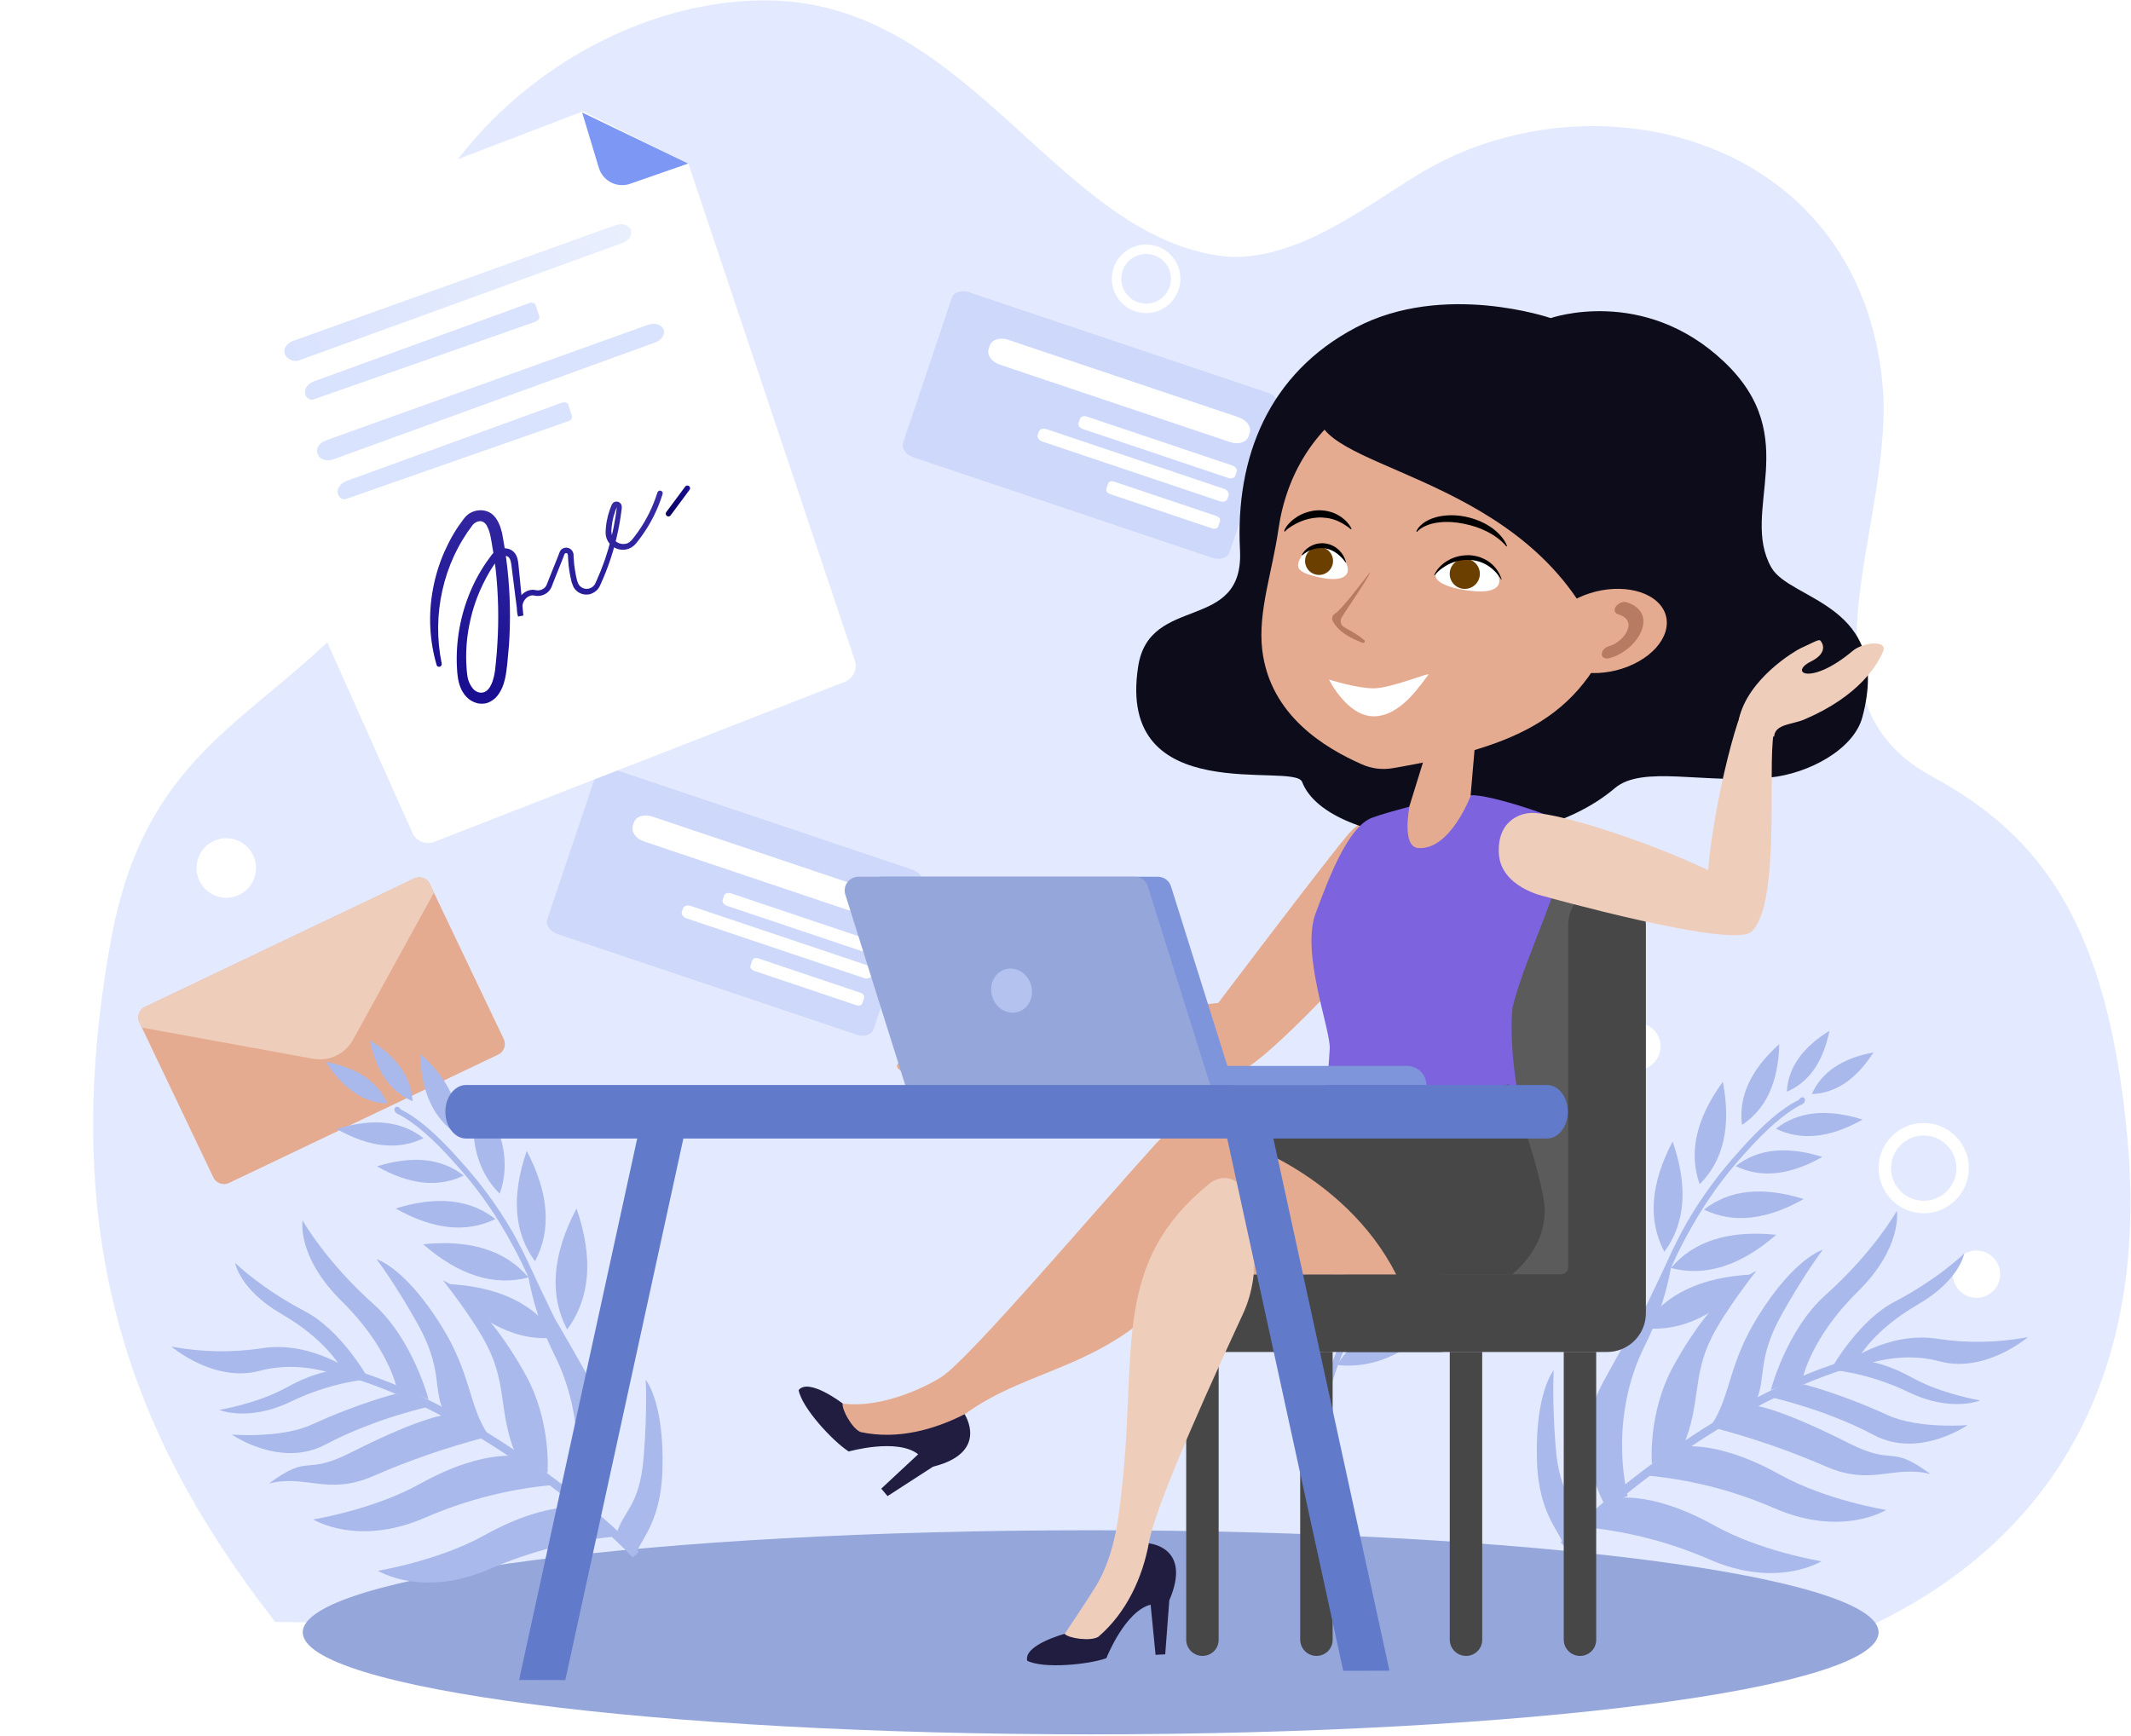 <?xml version="1.0" encoding="UTF-8"?> <svg xmlns="http://www.w3.org/2000/svg" width="2978" height="2426" viewBox="0 0 2978 2426" fill="none"> <g clip-path="url(#clip0_480_3282)"> <rect width="2977.98" height="2425" transform="translate(0 0.043)" fill="white"></rect> <path d="M384.619 2267.07C181.978 2007.25 79.782 1728.9 154.762 1315.44C204.275 1042.11 362.978 1009.42 508.674 845.092C580.484 764.02 535.343 645.887 534.031 528.654C530.971 228.56 815.368 -4.232 1076.92 0.658C1360.23 5.934 1482.86 341.288 1720.48 359.176C1813.82 360.849 1897.32 296.377 1979.85 245.16C2224.46 93.44 2612.58 190.211 2632.26 557.223C2637.28 755.398 2508.31 981.242 2700.24 1085.48C2853.26 1168.61 2945.18 1292.15 2972.83 1589.28C3008.9 1978.17 2818.17 2191.66 2569.52 2291.78L384.619 2267.07Z" fill="#E3EAFF"></path> <path d="M1853.53 1896.66C1821.11 1852.8 1816.66 1796.47 1840.43 1727.56C1874.38 1792.15 1878.83 1848.47 1853.53 1896.66Z" fill="#A9B9EB"></path> <path d="M1898.41 1801.3C1875.15 1757.31 1879.09 1705.94 1909.98 1647.07C1931.73 1710.01 1927.91 1761.38 1898.41 1801.3Z" fill="#A9B9EB"></path> <path d="M1947.75 1706.96C1932.11 1662.46 1942.92 1614.65 1980.17 1563.66C1991.99 1625.84 1981.19 1673.65 1947.75 1706.96Z" fill="#A9B9EB"></path> <path d="M2059 1511.03C2057.73 1564.43 2040.31 1602.06 2006.87 1623.93C2001.91 1584.14 2019.33 1546.5 2059 1511.03Z" fill="#A9B9EB"></path> <path d="M2129.19 1492.33C2120.16 1536.2 2100.32 1564.55 2069.55 1577.52C2071.33 1544.21 2091.17 1515.73 2129.19 1492.33Z" fill="#A9B9EB"></path> <path d="M2104.52 1580.83C2118 1550.19 2146.73 1530.86 2190.73 1522.6C2166.57 1560.23 2137.83 1579.69 2104.52 1580.83Z" fill="#A9B9EB"></path> <path d="M2022.26 1832.96C1974.45 1888.91 1923.08 1913.83 1868.41 1907.98C1897.4 1861.32 1948.64 1836.4 2022.26 1832.96Z" fill="#A9B9EB"></path> <path d="M1953.85 1742.31C1989.2 1714.46 2035.61 1709.63 2093.21 1727.56C2040.69 1757.18 1994.28 1762.01 1953.85 1742.31Z" fill="#A9B9EB"></path> <path d="M2119.27 1668.69C2073.62 1694.5 2033.32 1698.69 1998.1 1681.53C2028.87 1657.37 2069.3 1653.05 2119.27 1668.69Z" fill="#A9B9EB"></path> <path d="M2054.3 1629.27C2085.07 1605.12 2125.5 1600.79 2175.47 1616.43C2129.95 1642.24 2089.52 1646.44 2054.3 1629.27Z" fill="#A9B9EB"></path> <path d="M1832.29 2004.23C1865.99 1878.23 1869.04 1888.53 1901.97 1815.8C1910.87 1796.09 1920.15 1777.53 1930.07 1759.98C1950.8 1724.25 1975.34 1690.94 2003.18 1660.42C2035.22 1624.06 2062.69 1600.41 2085.7 1589.35L2087.99 1586.93C2088.37 1586.04 2089.26 1585.53 2090.28 1585.66C2091.17 1585.28 2092.19 1585.28 2093.08 1585.66C2093.84 1586.3 2094.47 1587.19 2094.73 1588.08C2095.11 1588.97 2095.11 1589.98 2094.73 1590.87L2093.84 1592.78C2093.2 1593.54 2092.31 1594.18 2091.42 1594.56V1595.07L2089.39 1595.83C2067.14 1607.15 2040.44 1630.29 2009.41 1665.38C1981.95 1695.64 1958.04 1728.83 1937.83 1764.43C1927.53 1782.23 1918.12 1800.41 1909.73 1819.1L1907.57 1823.94C1939.61 1786.17 1988.69 1770.79 2054.8 1777.53C2004.71 1821.01 1955.63 1836.52 1907.57 1823.94C1875.65 1895.65 1873.62 1883.06 1840.69 2006.01L1832.29 2004.23Z" fill="#A9B9EB"></path> <path d="M2213.74 1377.39C2179.03 1377.39 2150.67 1349.16 2150.67 1314.33C2150.67 1279.49 2178.9 1251.26 2213.74 1251.26C2248.58 1251.26 2276.8 1279.49 2276.8 1314.33C2276.8 1349.16 2248.58 1377.39 2213.74 1377.39ZM2213.74 1268.68C2188.56 1268.68 2168.09 1289.15 2168.09 1314.33C2168.09 1339.5 2188.56 1359.97 2213.74 1359.97C2238.91 1359.97 2259.39 1339.5 2259.39 1314.33C2259.39 1289.15 2238.91 1268.68 2213.74 1268.68Z" fill="white"></path> <path d="M1601.64 437.612C1575.19 437.612 1553.7 416.124 1553.7 389.677C1553.7 363.23 1575.19 341.742 1601.64 341.742C1628.08 341.742 1649.57 363.23 1649.57 389.677C1649.57 416.124 1628.08 437.612 1601.64 437.612ZM1601.64 354.966C1582.44 354.966 1566.93 370.605 1566.93 389.677C1566.93 408.876 1582.57 424.388 1601.64 424.388C1620.84 424.388 1636.35 408.749 1636.35 389.677C1636.48 370.605 1620.84 354.966 1601.64 354.966Z" fill="white"></path> <path d="M2320.54 1462.58C2320.54 1480.89 2305.79 1495.64 2287.48 1495.64C2269.17 1495.64 2254.43 1480.89 2254.43 1462.58C2254.43 1444.27 2269.17 1429.52 2287.48 1429.52C2305.79 1429.52 2320.54 1444.4 2320.54 1462.58Z" fill="white"></path> <path d="M357.762 1213.24C357.762 1236.26 339.071 1254.82 316.185 1254.82C293.171 1254.82 274.607 1236.13 274.607 1213.24C274.607 1190.23 293.298 1171.66 316.185 1171.66C339.199 1171.54 357.762 1190.23 357.762 1213.24Z" fill="white"></path> <path d="M600.698 1235.77L703.883 1452.13C707.862 1460.32 704.329 1470.26 696.099 1474.09L320.073 1653.45C311.89 1657.43 301.942 1653.9 298.117 1645.67L194.932 1429.31C190.953 1421.12 194.486 1411.18 202.716 1407.35L578.742 1227.98C586.925 1224.01 596.873 1227.54 600.698 1235.77Z" fill="#E5AB91"></path> <path d="M600.699 1235.77L606.344 1247.81L493.707 1452.57C482.924 1472.92 460.277 1483.94 437.605 1479.89L198.033 1436.25L194.78 1429.35C190.801 1421.17 194.334 1411.22 202.563 1407.4L578.59 1228.03C586.927 1224.01 596.875 1227.54 600.699 1235.77Z" fill="#EFCDBB"></path> <path d="M1276.46 639.209L1694.25 779.729C1704.76 783.261 1715.46 779.968 1718.07 772.203L1786.29 569.35C1788.87 561.685 1782.51 552.542 1771.87 548.964L1354.08 408.445C1343.58 404.912 1332.88 408.206 1330.27 415.97L1262.04 618.823C1259.43 626.587 1265.96 635.677 1276.46 639.209Z" fill="#CDD8FA"></path> <path d="M1397.07 509.658L1719.27 618.025C1730.58 621.829 1741.98 618.226 1744.76 609.97L1746.41 605.056C1749.19 596.8 1742.28 587.038 1730.97 583.234L1408.77 474.867C1397.46 471.063 1386.06 474.667 1383.28 482.922L1381.63 487.836C1378.85 496.092 1385.76 505.854 1397.07 509.658Z" fill="white"></path> <path d="M1513.21 599.701L1716.38 668.036C1720.83 669.531 1725.22 668.055 1726.28 664.91L1728.23 659.111C1729.32 655.868 1726.54 652.09 1722.23 650.641L1519.06 582.306C1514.62 580.811 1510.26 582.189 1509.17 585.432L1507.22 591.231C1506.13 594.474 1508.77 598.207 1513.21 599.701Z" fill="white"></path> <path d="M1551.14 690.568L1693.99 738.616C1697.76 739.884 1701.45 738.718 1702.38 735.966L1704.92 728.398C1705.85 725.647 1703.61 722.488 1699.84 721.22L1556.99 673.173C1553.22 671.905 1549.53 673.071 1548.61 675.823L1546.06 683.39C1545.17 686.044 1547.37 689.301 1551.14 690.568Z" fill="white"></path> <path d="M1456.8 617.265L1704.53 700.589C1709.38 702.219 1714.24 700.682 1715.43 697.144L1716.99 692.525C1718.18 688.987 1715.23 684.823 1710.39 683.193L1462.65 599.869C1457.8 598.238 1452.94 599.775 1451.75 603.313L1450.19 607.933C1449 611.471 1451.95 615.634 1456.8 617.265Z" fill="white"></path> <path d="M779.181 1305.62L1196.97 1446.14C1207.47 1449.67 1218.17 1446.38 1220.78 1438.62L1289.01 1235.76C1291.59 1228.1 1285.22 1218.95 1274.59 1215.38L856.796 1074.86C846.294 1071.32 835.594 1074.62 832.983 1082.38L764.755 1285.24C762.144 1293 768.679 1302.09 779.181 1305.62Z" fill="#CDD8FA"></path> <path d="M899.788 1176.07L1221.98 1284.44C1233.29 1288.24 1244.7 1284.64 1247.47 1276.38L1249.13 1271.47C1251.9 1263.21 1244.99 1253.45 1233.68 1249.65L911.49 1141.28C900.18 1137.47 888.777 1141.08 886 1149.33L884.347 1154.25C881.57 1162.5 888.478 1172.27 899.788 1176.07Z" fill="white"></path> <path d="M1015.93 1266.11L1219.1 1334.45C1223.54 1335.94 1227.94 1334.47 1228.99 1331.32L1230.94 1325.52C1232.04 1322.28 1229.26 1318.5 1224.95 1317.05L1021.78 1248.72C1017.33 1247.22 1012.97 1248.6 1011.88 1251.84L1009.93 1257.64C1008.84 1260.89 1011.48 1264.62 1015.93 1266.11Z" fill="white"></path> <path d="M1053.86 1356.98L1196.71 1405.03C1200.48 1406.3 1204.17 1405.13 1205.09 1402.38L1207.64 1394.81C1208.57 1392.06 1206.33 1388.9 1202.56 1387.63L1059.71 1339.58C1055.94 1338.32 1052.25 1339.48 1051.32 1342.23L1048.78 1349.8C1047.88 1352.46 1050.09 1355.71 1053.86 1356.98Z" fill="white"></path> <path d="M959.512 1283.68L1207.25 1367C1212.1 1368.63 1216.96 1367.09 1218.15 1363.56L1219.7 1358.94C1220.89 1355.4 1217.95 1351.24 1213.1 1349.61L965.363 1266.28C960.516 1264.65 955.653 1266.19 954.463 1269.73L952.909 1274.34C951.719 1277.88 954.665 1282.05 959.512 1283.68Z" fill="white"></path> <path d="M1524.17 2424.15C2132.29 2424.15 2625.27 2360.3 2625.27 2281.53C2625.27 2202.76 2132.29 2138.9 1524.17 2138.9C916.046 2138.9 423.066 2202.76 423.066 2281.53C423.066 2360.3 916.046 2424.15 1524.17 2424.15Z" fill="#95A6DB"></path> <g filter="url(#filter0_d_480_3282)"> <path d="M757.61 128.606L202.858 341.055C198.548 342.713 194.62 345.231 191.314 348.456C188.008 351.68 185.392 355.543 183.627 359.811C181.861 364.078 180.982 368.66 181.044 373.278C181.106 377.896 182.106 382.453 183.985 386.671L519.487 1137.45C522.005 1142.98 526.55 1147.34 532.186 1149.63C537.822 1151.91 544.12 1151.95 549.783 1149.73L1123.64 925.944C1129.32 923.738 1133.93 919.436 1136.53 913.926C1139.13 908.416 1139.51 902.119 1137.6 896.336L905.058 201.941L757.61 128.606Z" fill="white"></path> <path d="M823.621 229.864C819.29 231.379 814.698 232.001 810.12 231.693C805.542 231.385 801.074 230.153 796.985 228.071C792.896 225.99 789.271 223.101 786.329 219.581C783.387 216.06 781.188 211.98 779.866 207.587L756.521 130.232L904.736 201.61L823.621 229.864Z" fill="#7D97F4"></path> <path d="M352.973 449.372C430.521 421.617 727.724 314.897 803.105 287.796C812.458 284.148 822.146 287.575 824.887 294.604C827.09 301.396 821.792 309.391 812.795 312.645L363.477 475.817C359.887 477.543 355.807 477.963 351.941 477.003C348.074 476.043 344.665 473.764 342.299 470.558L341.673 468.953C337.828 462.036 343.069 452.915 352.973 449.372Z" fill="url(#paint0_linear_480_3282)"></path> <path d="M374.494 530.56C375.578 531.16 376.778 531.518 378.013 531.609C379.249 531.7 380.489 531.521 381.649 531.085L691.387 422.665C695.206 421.176 697.596 417.821 696.606 414.955L691.489 399.544C690.323 396.555 686.287 395.197 682.302 396.751L382.409 505.731C369.009 510.446 364.677 524.187 374.494 530.56Z" fill="url(#paint1_linear_480_3282)"></path> <path d="M398.562 588.502C476.11 560.747 773.313 454.027 848.693 426.926C858.21 423.534 867.735 426.705 870.476 433.734C872.756 440.56 867.381 448.522 858.384 451.775L409.066 614.947C400.487 618.292 391.19 615.542 387.909 609.744L387.283 608.139C383.361 601.189 388.548 592.089 398.562 588.502Z" fill="url(#paint2_linear_480_3282)"></path> <path d="M420.087 669.689C421.172 670.314 422.385 670.684 423.634 670.771C424.883 670.859 426.136 670.661 427.298 670.192L736.981 561.794C738.679 561.418 740.169 560.41 741.149 558.973C742.129 557.537 742.525 555.78 742.255 554.062L737.159 538.707C735.993 535.718 731.957 534.359 727.917 535.935L428.267 644.884C414.68 649.609 410.269 663.316 420.087 669.689Z" fill="url(#paint3_linear_480_3282)"></path> <path d="M553.349 903.179C543.131 868.467 541.321 831.823 548.066 796.273C551.345 778.411 556.682 760.989 563.971 744.355C565.892 740.29 567.771 736.114 569.825 732.061C571.879 728.009 574.031 724.045 576.316 720.093C578.6 716.142 581.06 712.313 583.597 708.519L587.751 702.819L589.738 700.067L590.721 698.663L592.048 696.998C595.909 692.164 601.228 688.707 607.213 687.143C613.198 685.578 619.529 685.99 625.261 688.318C628.173 689.636 630.816 691.48 633.058 693.758C634.068 694.846 635.023 695.985 635.918 697.169C636.769 698.276 637.527 699.452 638.182 700.686C640.692 705.164 642.566 709.969 643.75 714.964C644.614 717.178 644.868 719.629 645.344 721.994L646.5 728.556C647.323 732.954 648.013 737.339 648.703 741.725C650.049 750.572 651.186 759.374 652.157 768.241C656.011 803.691 656.712 839.413 654.254 874.986L653.036 888.213C652.601 892.655 652.22 897.075 651.818 901.44L650.988 908.14L650.607 911.414L650.069 914.939C649.35 919.704 648.24 924.403 646.748 928.986C645.186 933.851 642.955 938.476 640.12 942.728C636.986 947.647 632.539 951.59 627.281 954.111C625.917 954.801 624.49 955.358 623.019 955.773C621.567 956.159 620.079 956.398 618.578 956.485C615.586 956.769 612.567 956.545 609.649 955.823C604.038 954.339 598.942 951.341 594.92 947.157C591.277 943.263 588.401 938.717 586.443 933.758C584.642 929.131 583.402 924.306 582.75 919.385C582.099 914.804 581.705 910.189 581.569 905.564L581.285 898.788L581.245 891.981C581.581 855.718 590.021 819.99 605.947 787.409L607.429 784.345L609.011 781.369L612.25 775.451L615.72 769.635C616.884 767.714 618.027 765.738 619.289 763.907C621.848 760.168 624.252 756.361 627.007 752.8L629.017 750.103L630 748.7L630.568 748.032L631.259 747.189C633.123 744.98 635.402 743.159 637.968 741.831C640.568 740.434 643.436 739.606 646.38 739.404C649.324 739.201 652.277 739.628 655.044 740.655C657.988 741.768 660.565 743.677 662.487 746.169C664.185 748.476 665.421 751.09 666.126 753.867C666.731 756.237 667.16 758.648 667.41 761.081L668.08 767.706L669.378 780.845C671.157 798.322 672.693 815.831 674.361 833.352L666.947 834.778C665.252 829.16 664.859 823.23 665.795 817.438C666.324 814.43 667.348 811.531 668.826 808.859C670.382 806.11 672.483 803.707 674.999 801.798C677.554 799.852 680.502 798.484 683.638 797.791C685.24 797.422 686.889 797.295 688.528 797.414C689.362 797.451 690.191 797.554 691.007 797.722L692.792 798.047C694.833 798.351 696.916 798.185 698.883 797.562C700.85 796.939 702.648 795.874 704.141 794.45C704.873 793.759 705.511 792.974 706.037 792.116L706.777 790.744L707.08 790.052L707.486 789.129L710.364 781.63L716.249 766.966L722.135 752.301L725.013 744.802C725.764 742.832 727.113 741.147 728.871 739.982C730.613 738.924 732.628 738.404 734.664 738.488C736.757 738.59 738.771 739.314 740.449 740.568C742.093 741.846 743.293 743.608 743.88 745.606C744.091 746.054 744.271 746.517 744.42 746.99C744.485 747.443 744.515 747.9 744.507 748.358L744.568 750.311L744.777 754.119C745.063 759.283 745.623 764.428 746.453 769.533C747.214 774.592 748.24 779.675 749.487 784.672C749.724 785.281 749.962 785.89 750.178 786.443L750.739 787.882C751.07 788.851 751.554 789.759 752.172 790.575C753.33 792.257 754.892 793.621 756.715 794.542C758.542 795.526 760.584 796.044 762.659 796.049C763.675 796.039 764.688 795.963 765.694 795.822C766.684 795.531 767.647 795.155 768.572 794.7C770.497 793.842 772.171 792.509 773.438 790.826L773.917 790.256L774.277 789.542L775.016 788.17L776.68 784.588C780.954 775.057 784.807 765.372 788.239 755.533C795.021 735.792 800.034 715.488 803.216 694.858L804.332 687.091L804.795 683.212L805 681.283L804.827 680.84L804.956 681.172L805.344 681.021L805.141 681.483L804.77 682.329L804.049 684.077L802.705 687.661C800.996 692.431 799.688 697.334 798.794 702.321C798.375 704.844 798.011 707.345 797.725 709.879C797.637 711.125 797.493 712.393 797.46 713.617L797.334 715.579L797.304 716.483L797.606 717.258C797.598 719.393 798.024 721.507 798.856 723.473C799.689 725.438 800.911 727.215 802.449 728.696C805.572 731.721 809.753 733.407 814.101 733.397C816.134 733.401 818.15 733.026 820.045 732.29C821.898 731.388 823.581 730.17 825.018 728.693L826.143 727.489L827.347 725.999L829.734 722.964L834.367 716.694C846.334 699.817 855.561 681.156 861.707 661.4C861.856 660.923 862.098 660.481 862.418 660.097C862.738 659.713 863.13 659.397 863.573 659.165C864.015 658.933 864.499 658.791 864.997 658.746C865.494 658.701 865.996 658.755 866.473 658.904C866.946 659.049 867.385 659.286 867.766 659.602C868.147 659.917 868.462 660.305 868.693 660.743C868.923 661.181 869.063 661.66 869.107 662.153C869.151 662.646 869.096 663.143 868.947 663.614C862.566 684.231 852.939 703.697 840.427 721.281L835.638 727.803L833.162 730.937L831.868 732.525L830.298 734.221C828.118 736.459 825.535 738.267 822.685 739.549C819.768 740.781 816.635 741.418 813.469 741.422C807.161 741.431 801.094 738.999 796.539 734.634C794.286 732.444 792.489 729.829 791.253 726.941C790.017 724.052 789.367 720.946 789.339 717.804L789.337 716.657L789.38 715.62L789.463 713.547C789.508 712.191 789.686 710.847 789.786 709.469C790.063 706.746 790.418 704.058 790.938 701.304C791.902 695.911 793.309 690.606 795.146 685.445L796.591 681.629L797.38 679.728L797.785 678.805L797.965 678.288L798.469 677.454C799.17 676.226 800.24 675.251 801.527 674.668C802.8 674.108 804.204 673.913 805.581 674.107C806.949 674.286 808.237 674.853 809.295 675.739C810.352 676.626 811.134 677.796 811.549 679.112C811.762 679.769 811.878 680.454 811.895 681.145L811.832 682.126L811.983 682.513L811.745 684.519L811.247 688.475L810.12 696.374C806.898 717.461 801.782 738.213 794.833 758.381C791.341 768.499 787.405 778.408 783.026 788.107L781.384 791.744L780.229 793.852L779.603 794.862L778.899 795.837C776.917 798.433 774.337 800.511 771.378 801.894C769.953 802.641 768.45 803.227 766.896 803.642C765.33 803.959 763.733 804.089 762.138 804.032C758.907 804.038 755.726 803.241 752.88 801.712C749.981 800.216 747.489 798.036 745.622 795.361C745.126 794.724 744.707 794.032 744.371 793.298C744.002 792.595 743.713 791.852 743.508 791.085L742.623 788.816L741.889 786.934C740.556 781.716 739.52 776.445 738.651 771.109C737.781 765.774 737.288 760.419 736.96 755L736.74 751.005L736.714 748.975L736.476 748.366C736.476 748.366 736.369 748.089 736.325 747.978C736.293 747.493 736.112 747.029 735.807 746.65C735.357 746.318 734.817 746.129 734.257 746.107C733.718 746.071 733.182 746.216 732.734 746.517C732.286 746.819 731.952 747.261 731.783 747.773L728.904 755.272L723.018 769.937L717.155 784.657L714.221 792.177L713.872 793.078L713.399 794.155C713.054 794.879 712.669 795.583 712.245 796.263C711.408 797.663 710.384 798.943 709.2 800.065C706.87 802.299 704.063 803.973 700.991 804.961C697.919 805.95 694.662 806.226 691.467 805.768L689.32 805.33L687.865 805.196C686.891 805.109 685.908 805.19 684.961 805.436C683.003 805.882 681.166 806.751 679.578 807.982C676.093 810.673 673.789 814.612 673.151 818.968C672.449 823.615 672.796 828.36 674.167 832.855L666.774 834.335C664.564 816.897 662.168 799.469 660.09 782.044L658.417 768.924L657.624 762.475C657.349 760.483 656.942 758.511 656.406 756.573C655.983 755.067 655.281 753.654 654.336 752.408C653.527 751.459 652.478 750.745 651.298 750.341C649.908 749.878 648.434 749.722 646.978 749.883C645.522 750.044 644.118 750.517 642.862 751.271C641.533 752.002 640.356 752.98 639.395 754.153L638.952 754.326L638.495 754.951L637.601 756.256L635.779 758.943C633.245 762.418 630.964 766.049 628.682 769.681C627.53 771.469 626.498 773.402 625.423 775.224C624.348 777.045 623.295 778.923 622.319 780.834L619.39 786.566L617.898 789.444L616.594 792.312C609.245 807.801 603.7 824.083 600.067 840.838C596.273 857.561 594.385 874.661 594.44 891.809L594.551 898.142L594.883 904.389C595.038 908.507 595.425 912.613 596.044 916.688C596.825 923.991 599.844 930.876 604.687 936.398C606.814 938.598 609.52 940.151 612.492 940.878C613.834 941.224 615.231 941.307 616.605 941.123C617.962 940.99 619.286 940.625 620.519 940.043C623.221 938.679 625.497 936.6 627.102 934.033C629.118 930.929 630.678 927.55 631.733 924.002C632.962 920.201 633.874 916.305 634.46 912.354L634.872 909.324L635.22 906.128L635.94 899.472L637.157 886.245L638.043 873.147C640.243 838.463 639.467 803.654 635.724 769.102C634.729 760.5 633.623 751.941 632.086 743.423C631.439 739.148 630.716 734.84 629.937 730.553L628.789 724.178C628.387 722.167 627.945 720.214 627.461 718.32C626.553 714.757 625.212 711.318 623.468 708.081C622.234 705.62 620.266 703.603 617.837 702.307C616.81 701.837 615.707 701.554 614.579 701.474C613.267 701.452 611.957 701.619 610.692 701.969C607.953 702.832 605.512 704.447 603.647 706.63L602.922 707.55L602.028 708.855L600.164 711.431L596.434 716.584C594.032 720.071 591.904 723.77 589.579 727.29C587.254 730.811 585.378 734.667 583.25 738.366C581.122 742.065 579.542 746.188 577.559 749.767C570.41 765.252 564.93 781.453 561.21 798.097C553.645 831.772 553.323 866.672 560.267 900.481C560.465 901.469 560.264 902.495 559.707 903.334C559.149 904.173 558.281 904.756 557.294 904.956C556.533 905.105 555.745 905.014 555.039 904.695C554.332 904.377 553.742 903.847 553.349 903.179Z" fill="url(#paint4_linear_480_3282)"></path> <path d="M878.497 694.611C877.897 694.837 877.251 694.91 876.617 694.824C875.982 694.737 875.379 694.494 874.861 694.116C874.068 693.507 873.543 692.614 873.395 691.626C873.247 690.637 873.488 689.629 874.069 688.815L900.689 652.929C901.316 652.205 902.194 651.744 903.146 651.639C904.098 651.534 905.054 651.792 905.825 652.362C906.595 652.932 907.121 653.771 907.299 654.712C907.477 655.654 907.293 656.627 906.784 657.439L880.162 693.324C879.752 693.914 879.171 694.363 878.497 694.611Z" fill="url(#paint5_linear_480_3282)"></path> </g> <path d="M2688.33 1695.8C2653.62 1695.8 2625.27 1667.57 2625.27 1632.73C2625.27 1597.89 2653.49 1569.67 2688.33 1569.67C2723.17 1569.67 2751.4 1597.89 2751.4 1632.73C2751.4 1667.57 2723.17 1695.8 2688.33 1695.8ZM2688.33 1587.09C2663.16 1587.09 2642.68 1607.56 2642.68 1632.73C2642.68 1657.91 2663.16 1678.38 2688.33 1678.38C2713.51 1678.38 2733.98 1657.91 2733.98 1632.73C2733.98 1607.56 2713.51 1587.09 2688.33 1587.09Z" fill="white"></path> <path d="M2795.13 1780.99C2795.13 1799.3 2780.39 1814.05 2762.08 1814.05C2743.77 1814.05 2729.02 1799.3 2729.02 1780.99C2729.02 1762.68 2743.77 1747.93 2762.08 1747.93C2780.39 1747.93 2795.13 1762.81 2795.13 1780.99Z" fill="white"></path> <path d="M422.826 1705.7C422.826 1705.7 414.18 1756.3 477.627 1818.86C542.345 1882.56 554.043 1938.63 554.043 1938.63L598.926 1956.05C598.926 1956.05 577.056 1872.14 522.637 1823.44C454.486 1762.53 422.826 1705.7 422.826 1705.7Z" fill="#A9B9EB"></path> <path d="M328.609 1765.21C328.609 1765.21 334.585 1802.59 393.709 1836.79C454.104 1871.63 475.338 1909.77 475.338 1909.77L512.211 1922.74C512.211 1922.74 475.719 1858.66 426.132 1832.85C364.211 1800.43 328.609 1765.21 328.609 1765.21Z" fill="#A9B9EB"></path> <path d="M526.199 1759.99C526.199 1759.99 565.361 1770.8 616.347 1852.43C657.924 1918.8 654.746 1962.41 680.557 2002.97L619.144 1970.55C605.412 1940.16 618.381 1912.44 583.543 1850.27C550.993 1792.16 526.199 1759.99 526.199 1759.99Z" fill="#A9B9EB"></path> <path d="M902.301 1928.46C902.301 1928.46 928.748 1959.36 925.696 2055.48C923.153 2133.81 890.476 2155.68 889.078 2173.99L861.359 2144.61C871.023 2110.79 893.909 2106.47 899.631 2035.52C904.844 1968.9 902.301 1928.46 902.301 1928.46Z" fill="#A9B9EB"></path> <path d="M619.014 1789.49C619.014 1789.49 662.626 1844.42 681.571 1882.56C708.653 1936.73 696.828 1974.87 720.478 2032.22L765.107 2059.17C765.107 2059.17 771.083 1988.22 735.1 1922.74C674.705 1812.89 619.014 1789.49 619.014 1789.49Z" fill="#A9B9EB"></path> <path d="M737.645 1780.72C744.256 1819.5 756.59 1857.13 774.136 1892.35C828.047 1998.65 798.93 2103.93 798.93 2103.93L830.081 2118.04C830.081 2118.04 881.449 2033.87 833.641 1945.75C782.909 1852.68 737.645 1780.72 737.645 1780.72Z" fill="#A9B9EB"></path> <path d="M624.355 1977.54C624.355 1977.54 594.729 1977.54 490.468 2030.18C423.588 2064 434.65 2030.18 375.653 2073.66C427.53 2060.31 457.664 2090.96 521.619 2063.11C572.733 2040.86 625.626 2022.68 679.664 2008.57L624.355 1977.54Z" fill="#A9B9EB"></path> <path d="M437.702 2123.76C437.702 2123.76 499.75 2162.54 594.221 2121.22C652.455 2095.92 714.376 2080.4 777.695 2075.19L731.159 2036.66C731.159 2036.66 680.682 2021.79 586.592 2074.17C521.747 2110.28 437.702 2123.76 437.702 2123.76Z" fill="#A9B9EB"></path> <path d="M528.106 2195.47C528.106 2195.47 590.154 2234.25 684.625 2192.93C742.859 2167.63 804.78 2152.12 868.1 2146.9L821.563 2108.38C821.563 2108.38 771.086 2093.5 676.996 2145.89C612.278 2181.87 528.106 2195.47 528.106 2195.47Z" fill="#A9B9EB"></path> <path d="M306.232 1970.68C306.232 1970.68 347.046 1987.71 405.789 1959.36C465.294 1930.62 515.645 1927.83 515.645 1927.83L491.741 1915.75C491.741 1915.75 459.827 1906.34 400.321 1939.4C359.38 1962.03 306.232 1970.68 306.232 1970.68Z" fill="#A9B9EB"></path> <path d="M552.517 1948.3C552.517 1948.3 503.057 1960.38 435.16 1991.4C392.184 2010.85 323.905 2005.13 323.905 2005.13C323.905 2005.13 391.802 2052.43 454.486 2019.25C526.325 1981.1 605.029 1964.83 605.029 1964.83L552.517 1948.3Z" fill="#A9B9EB"></path> <path d="M498.988 1921.34C498.988 1921.34 437.322 1873.28 366.373 1884.47C324.287 1890.83 281.438 1890.06 239.607 1882.18C239.607 1882.18 299.112 1933.29 363.194 1916C422.318 1900.11 475.72 1923.88 475.72 1923.88L498.988 1921.34Z" fill="#A9B9EB"></path> <path d="M884.118 2177.04L892.637 2169.28C845.083 2116.77 658.049 1957.71 476.736 1909.64L473.811 1920.71C652.581 1968.26 837.073 2125.29 884.118 2177.04Z" fill="#A9B9EB"></path> <path d="M2650.74 1692.47C2650.74 1692.47 2659.39 1743.08 2595.94 1805.63C2531.22 1869.34 2519.52 1925.41 2519.52 1925.41L2474.64 1942.83C2474.64 1942.83 2496.51 1858.91 2550.93 1810.21C2619.08 1749.31 2650.74 1692.47 2650.74 1692.47Z" fill="#A9B9EB"></path> <path d="M2744.96 1751.98C2744.96 1751.98 2738.98 1789.36 2679.86 1823.56C2619.46 1858.4 2598.23 1896.55 2598.23 1896.55L2561.36 1909.51C2561.36 1909.51 2597.85 1845.43 2647.43 1819.62C2709.36 1787.2 2744.96 1751.98 2744.96 1751.98Z" fill="#A9B9EB"></path> <path d="M2547.37 1746.77C2547.37 1746.77 2508.21 1757.57 2457.22 1839.2C2415.64 1905.57 2418.82 1949.18 2393.01 1989.75L2454.42 1957.32C2468.15 1926.93 2455.19 1899.22 2490.02 1837.04C2522.57 1778.93 2547.37 1746.77 2547.37 1746.77Z" fill="#A9B9EB"></path> <path d="M2171.27 1915.24C2171.27 1915.24 2144.82 1946.13 2147.87 2042.26C2150.41 2120.58 2183.09 2142.45 2184.49 2160.76L2212.21 2131.39C2202.54 2097.57 2179.66 2093.24 2173.94 2022.29C2168.72 1955.67 2171.27 1915.24 2171.27 1915.24Z" fill="#A9B9EB"></path> <path d="M2454.55 1776.26C2454.55 1776.26 2410.94 1831.19 2392 1869.34C2364.91 1923.5 2376.74 1961.65 2353.09 2018.99L2308.46 2045.94C2308.46 2045.94 2302.48 1975 2338.47 1909.51C2398.86 1799.66 2454.55 1776.26 2454.55 1776.26Z" fill="#A9B9EB"></path> <path d="M2335.92 1767.49C2329.31 1806.27 2316.98 1843.91 2299.43 1879.13C2245.52 1985.42 2274.64 2090.7 2274.64 2090.7L2243.48 2104.81C2243.48 2104.81 2192.12 2020.64 2239.93 1932.53C2290.66 1839.46 2335.92 1767.49 2335.92 1767.49Z" fill="#A9B9EB"></path> <path d="M2449.21 1964.31C2449.21 1964.31 2478.84 1964.31 2583.1 2016.95C2649.98 2050.78 2638.92 2016.95 2697.91 2060.44C2646.04 2047.09 2615.9 2077.73 2551.95 2049.89C2500.83 2027.63 2447.94 2009.45 2393.9 1995.34L2449.21 1964.31Z" fill="#A9B9EB"></path> <path d="M2635.86 2110.53C2635.86 2110.53 2573.82 2149.31 2479.35 2107.99C2421.11 2082.69 2359.19 2067.18 2295.87 2061.96L2342.41 2023.44C2342.41 2023.44 2392.88 2008.56 2486.97 2060.95C2551.82 2097.06 2635.86 2110.53 2635.86 2110.53Z" fill="#A9B9EB"></path> <path d="M2545.46 2182.25C2545.46 2182.25 2483.41 2221.03 2388.94 2179.7C2330.71 2154.4 2268.79 2138.89 2205.47 2133.68L2252 2095.15C2252 2095.15 2302.48 2080.27 2396.57 2132.66C2461.29 2168.64 2545.46 2182.25 2545.46 2182.25Z" fill="#A9B9EB"></path> <path d="M2767.33 1957.45C2767.33 1957.45 2726.52 1974.49 2667.78 1946.13C2608.27 1917.4 2557.92 1914.6 2557.92 1914.6L2581.83 1902.52C2581.83 1902.52 2613.74 1893.11 2673.24 1926.17C2714.19 1948.8 2767.33 1957.45 2767.33 1957.45Z" fill="#A9B9EB"></path> <path d="M2521.05 1935.07C2521.05 1935.07 2570.51 1947.15 2638.41 1978.17C2681.38 1997.63 2749.66 1991.91 2749.66 1991.91C2749.66 1991.91 2681.76 2039.2 2619.08 2006.02C2547.24 1967.87 2468.54 1951.6 2468.54 1951.6L2521.05 1935.07Z" fill="#A9B9EB"></path> <path d="M2574.58 1908.11C2574.58 1908.11 2636.24 1860.05 2707.19 1871.24C2749.28 1877.6 2792.13 1876.84 2833.96 1868.95C2833.96 1868.95 2774.45 1920.07 2710.37 1902.77C2651.25 1886.88 2597.85 1910.66 2597.85 1910.66L2574.58 1908.11Z" fill="#A9B9EB"></path> <path d="M2189.45 2163.81L2180.93 2156.05C2228.48 2103.54 2415.52 1944.48 2596.83 1896.42L2599.75 1907.48C2420.99 1955.03 2236.49 2112.06 2189.45 2163.81Z" fill="#A9B9EB"></path> <path d="M792.573 1858.28C824.996 1814.41 829.445 1758.08 805.669 1689.17C771.72 1753.76 767.27 1810.09 792.573 1858.28Z" fill="#A9B9EB"></path> <path d="M747.69 1762.92C770.958 1718.92 767.016 1667.56 736.119 1608.69C714.377 1671.62 718.192 1722.99 747.69 1762.92Z" fill="#A9B9EB"></path> <path d="M698.357 1668.57C713.996 1624.07 703.188 1576.26 665.934 1525.28C654.109 1587.45 664.917 1635.26 698.357 1668.57Z" fill="#A9B9EB"></path> <path d="M587.102 1472.64C588.373 1526.04 605.792 1563.68 639.232 1585.55C644.191 1545.75 626.772 1508.11 587.102 1472.64Z" fill="#A9B9EB"></path> <path d="M516.915 1453.95C525.942 1497.81 545.777 1526.17 576.547 1539.14C574.767 1505.82 554.932 1477.34 516.915 1453.95Z" fill="#A9B9EB"></path> <path d="M541.582 1542.44C528.104 1511.8 499.369 1492.47 455.376 1484.21C479.534 1521.84 508.269 1541.3 541.582 1542.44Z" fill="#A9B9EB"></path> <path d="M623.848 1794.58C671.656 1850.52 723.024 1875.44 777.697 1869.59C748.708 1822.93 697.467 1798.01 623.848 1794.58Z" fill="#A9B9EB"></path> <path d="M692.252 1703.92C656.905 1676.07 610.496 1671.24 552.898 1689.17C605.41 1718.8 651.819 1723.63 692.252 1703.92Z" fill="#A9B9EB"></path> <path d="M526.834 1630.3C572.48 1656.11 612.786 1660.31 648.006 1643.14C617.236 1618.98 576.803 1614.66 526.834 1630.3Z" fill="#A9B9EB"></path> <path d="M591.805 1590.89C561.035 1566.73 520.602 1562.41 470.633 1578.04C516.152 1603.86 556.585 1608.05 591.805 1590.89Z" fill="#A9B9EB"></path> <path d="M813.809 1965.85C780.114 1839.84 777.063 1850.14 744.132 1777.41C735.231 1757.7 725.949 1739.14 716.032 1721.59C695.307 1685.87 670.767 1652.55 642.922 1622.04C610.88 1585.67 583.417 1562.02 560.403 1550.96L558.114 1548.55C557.733 1547.66 556.843 1547.15 555.825 1547.27C554.935 1546.89 553.918 1546.89 553.028 1547.27C552.265 1547.91 551.63 1548.8 551.375 1549.69C550.994 1550.58 550.994 1551.6 551.375 1552.49L552.266 1554.39C552.901 1555.16 553.791 1555.79 554.681 1556.17V1556.68L556.716 1557.45C578.967 1568.76 605.667 1591.9 636.692 1627C664.156 1657.26 688.059 1690.44 708.276 1726.04C718.575 1743.85 727.984 1762.03 736.375 1780.72L738.537 1785.55C706.496 1747.79 657.417 1732.4 591.3 1739.14C641.396 1782.63 690.475 1798.14 738.537 1785.55C770.451 1857.26 772.485 1844.67 805.417 1967.63L813.809 1965.85Z" fill="#A9B9EB"></path> <path d="M2281 1845.05C2248.57 1801.18 2244.12 1744.86 2267.9 1675.94C2301.85 1740.53 2306.3 1796.86 2281 1845.05Z" fill="#A9B9EB"></path> <path d="M2325.88 1749.69C2302.61 1705.69 2306.55 1654.33 2337.45 1595.46C2359.19 1658.4 2355.38 1709.76 2325.88 1749.69Z" fill="#A9B9EB"></path> <path d="M2375.21 1655.34C2359.57 1610.84 2370.38 1563.04 2407.63 1512.05C2419.46 1574.22 2408.65 1622.03 2375.21 1655.34Z" fill="#A9B9EB"></path> <path d="M2486.47 1459.41C2485.2 1512.81 2467.78 1550.45 2434.34 1572.32C2429.38 1532.52 2446.8 1494.88 2486.47 1459.41Z" fill="#A9B9EB"></path> <path d="M2556.65 1440.72C2547.62 1484.58 2527.79 1512.94 2497.02 1525.91C2498.8 1492.6 2518.63 1464.11 2556.65 1440.72Z" fill="#A9B9EB"></path> <path d="M2531.99 1529.21C2545.46 1498.57 2574.2 1479.25 2618.19 1470.98C2594.03 1508.62 2565.3 1528.07 2531.99 1529.21Z" fill="#A9B9EB"></path> <path d="M2449.72 1781.35C2401.91 1837.29 2350.54 1862.21 2295.87 1856.36C2324.86 1809.7 2376.1 1784.78 2449.72 1781.35Z" fill="#A9B9EB"></path> <path d="M2381.32 1690.69C2416.66 1662.84 2463.07 1658.01 2520.67 1675.94C2468.16 1705.57 2421.75 1710.4 2381.32 1690.69Z" fill="#A9B9EB"></path> <path d="M2546.73 1617.07C2501.09 1642.88 2460.78 1647.08 2425.56 1629.91C2456.33 1605.76 2496.77 1601.43 2546.73 1617.07Z" fill="#A9B9EB"></path> <path d="M2481.76 1577.66C2512.53 1553.5 2552.97 1549.18 2602.94 1564.82C2557.42 1590.63 2516.98 1594.82 2481.76 1577.66Z" fill="#A9B9EB"></path> <path d="M2259.76 1952.62C2293.45 1826.61 2296.51 1836.91 2329.44 1764.18C2338.34 1744.48 2347.62 1725.91 2357.54 1708.37C2378.26 1672.64 2402.8 1639.32 2430.65 1608.81C2462.69 1572.44 2490.15 1548.8 2513.17 1537.73L2515.45 1535.32C2515.84 1534.43 2516.73 1533.92 2517.74 1534.05C2518.63 1533.66 2519.65 1533.66 2520.54 1534.05C2521.3 1534.68 2521.94 1535.57 2522.19 1536.46C2522.57 1537.35 2522.57 1538.37 2522.19 1539.26L2521.3 1541.17C2520.67 1541.93 2519.78 1542.56 2518.89 1542.95V1543.45L2516.85 1544.22C2494.6 1555.53 2467.9 1578.67 2436.88 1613.77C2409.41 1644.03 2385.51 1677.21 2365.29 1712.82C2354.99 1730.62 2345.58 1748.8 2337.19 1767.49L2335.03 1772.32C2367.07 1734.56 2416.15 1719.17 2482.27 1725.91C2432.17 1769.4 2383.09 1784.91 2335.03 1772.32C2303.12 1844.03 2301.08 1831.44 2268.15 1954.4L2259.76 1952.62Z" fill="#A9B9EB"></path> <path d="M2256.08 639.987C2267.88 631.053 2282.04 626.67 2298.73 626.67C2334.46 626.67 2353.34 646.055 2353.34 673.363C2353.34 689.208 2345.76 705.221 2330.25 721.235C2310.53 741.969 2296.37 752.251 2287.43 752.251C2278.84 752.251 2272.43 745.34 2272.43 737.249C2272.43 729.832 2279.34 722.584 2291.14 711.796C2291.98 710.953 2292.66 710.278 2293.16 709.941C2306.48 697.636 2310.69 690.725 2310.69 682.297C2310.69 671.846 2303.61 665.946 2293.33 665.946C2288.61 665.946 2283.05 666.957 2276.48 669.148C2269.9 671.171 2265.18 672.351 2262.32 672.351C2254.9 672.351 2246.47 666.114 2246.47 655.495C2246.64 649.932 2249.84 644.706 2256.08 639.987ZM2292.15 815.126C2276.14 815.126 2265.35 802.99 2265.35 788.324C2265.35 775.682 2276.14 763.545 2292.15 763.545C2306.14 763.545 2316.93 775.682 2316.93 788.324C2316.76 802.821 2306.48 815.126 2292.15 815.126Z" fill="white"></path> <path d="M1680.43 2314.52C1667.96 2314.52 1657.67 2304.4 1657.67 2291.76V1889.56H1703.02V2291.76C1703.19 2304.4 1693.07 2314.52 1680.43 2314.52Z" fill="#474747"></path> <path d="M1839.72 2314.52C1827.25 2314.52 1816.97 2304.4 1816.97 2291.76V1889.56H1862.31V2291.76C1862.48 2304.4 1852.37 2314.52 1839.72 2314.52Z" fill="#474747"></path> <path d="M2048.74 2314.52C2036.27 2314.52 2025.99 2304.4 2025.99 2291.76V1889.56H2071.33V2291.76C2071.5 2304.4 2061.39 2314.52 2048.74 2314.52Z" fill="#474747"></path> <path d="M2208.04 2314.52C2195.57 2314.52 2185.28 2304.4 2185.28 2291.76V1889.56H2230.63V2291.76C2230.8 2304.4 2220.68 2314.52 2208.04 2314.52Z" fill="#474747"></path> <path d="M1956.88 1292.84V1771.4C1956.88 1776.79 1952.49 1781.18 1947.1 1781.18H1650.42C1620.42 1781.18 1596.15 1805.45 1596.15 1835.45C1596.15 1865.46 1620.42 1889.73 1650.42 1889.73H1956.88H2011.16C2041.16 1889.73 2065.43 1865.46 2065.43 1835.45V1781.18V1292.67C2065.43 1262.67 2041.16 1238.39 2011.16 1238.39C1981.15 1238.56 1956.88 1262.84 1956.88 1292.84Z" fill="#474747"></path> <path d="M2245.8 1238.56H2011.15V1790.11H2245.8V1238.56Z" fill="#5B5B5B"></path> <path d="M2191.52 1292.84V1771.4C2191.52 1776.79 2187.14 1781.18 2181.57 1781.18H1884.9C1854.89 1781.18 1830.62 1805.45 1830.62 1835.45C1830.62 1865.46 1854.89 1889.73 1884.9 1889.73H2191.52H2245.8C2275.8 1889.73 2300.08 1865.46 2300.08 1835.45V1781.18V1292.67C2300.08 1262.67 2275.8 1238.39 2245.8 1238.39C2215.79 1238.56 2191.52 1262.84 2191.52 1292.84Z" fill="#474747"></path> <path d="M1721.05 1400.22C1743.64 1412.69 1743.81 1490.91 1736.05 1495.46C1476.13 1513.49 1410.55 1504.06 1410.55 1504.06L1413.76 1459.89C1413.93 1459.89 1563.78 1412.69 1721.05 1400.22Z" fill="#E5AB91"></path> <path d="M1965.81 1257.44C1925.86 1321.33 1759.99 1493.94 1732.85 1496.47L1702.17 1402.24C1702.17 1402.24 1857.76 1196.25 1885.4 1164.56C1933.28 1109.61 2031.21 1153.27 1965.81 1257.44Z" fill="#E5AB91"></path> <path d="M1366.22 1453.65C1380.72 1453.99 1396.06 1455.17 1416.62 1458.71L1431.63 1466.63L1430.11 1492.25C1408.36 1521.92 1343.63 1526.81 1337.73 1526.81C1322.39 1526.81 1315.15 1527.82 1314.14 1525.63C1313.12 1523.44 1310.6 1509.45 1333.01 1508.77C1361.17 1507.93 1344.65 1484 1286.15 1500.18C1271.49 1504.22 1245.53 1494.95 1255.98 1485.51C1267.61 1475.06 1300.31 1451.8 1366.22 1453.65Z" fill="#E5AB91"></path> <path d="M1732.85 768.94C1726.11 638.976 1773.14 521.822 1894.51 457.936C2017.39 393.038 2167.08 444.619 2167.08 444.619C2167.08 444.619 2296.7 399.107 2409.14 505.472C2521.74 611.837 2430.55 713.987 2475.38 793.213C2502.02 840.075 2644.79 843.614 2602.65 1002.23C2590.51 1047.92 2526.97 1081.29 2474.04 1086.69C2380.82 1096.13 2295.36 1068.82 2256.59 1101.69C2128.98 1210.41 1855.06 1185.47 1819.66 1092.92C1808.71 1064.27 1559.23 1132.03 1590.58 931.437C1606.26 829.623 1738.75 885.082 1732.85 768.94Z" fill="#0D0C1A"></path> <path d="M1969.52 1127.65L2055.32 1111.8L2087.51 1154.62L2019.08 1294.87L1918.44 1209.4L1969.52 1127.65Z" fill="#E5AB91"></path> <path d="M1858.26 1465.79C1859.78 1439.16 1816.63 1329.59 1839.38 1274.3C1855.9 1229.97 1883.55 1155.46 1917.43 1142.99C1933.44 1137.09 1949.8 1133.04 1969.69 1127.48C1969.69 1127.48 1958.39 1183.44 1981.82 1185.3C2026.83 1188.84 2055.49 1111.63 2055.49 1111.63C2079.76 1109.27 2191.01 1145.85 2191.01 1154.96C2190.68 1226.6 2132.52 1330.94 2113.64 1408.31C2106.22 1491.92 2135.39 1591.88 2135.39 1601.49C2135.39 1601.49 1956.37 1651.89 1850.17 1593.4C1847.81 1585.47 1856.24 1502.71 1858.26 1465.79Z" fill="#7D64DE"></path> <path d="M2108.25 1515.85C2108.25 1515.85 2147.69 1615.64 2157.47 1678.35C2167.08 1741.06 2112.8 1781.34 2112.8 1781.34H1660.54C1660.54 1781.34 1612.16 1702.79 1625.98 1648.51C1639.97 1594.24 1672 1585.64 1672 1585.64L2108.25 1515.85Z" fill="#474747"></path> <path d="M1654.3 1582.94C1712.12 1574.85 1879.68 1639.92 1951.15 1781.34H1751.23L1654.3 1582.94Z" fill="#E5AB91"></path> <path d="M1717.51 1635.03C1710.1 1626.94 1703.35 1616.83 1697.29 1606.21C1680.43 1576.54 1639.8 1571.48 1616.88 1596.77C1533.44 1688.63 1355.77 1898.16 1316.16 1924.29C1305.03 1931.71 1239.63 1969.3 1177.6 1961.88C1177.6 1961.88 1146.92 1973.51 1167.31 1997.95C1177.77 2010.43 1335.54 2023.41 1335.54 2023.41L1347.85 1977.05C1439.72 1909.12 1554 1914.01 1650.93 1789.6C1704.53 1721.17 1717.51 1635.03 1717.51 1635.03Z" fill="#E5AB91"></path> <path d="M1303.85 2050.04L1240.3 2091.17L1231.54 2080.72L1283.12 2032.68C1253.79 2009.58 1186.03 2028.8 1186.03 2028.8C1163.77 2014.47 1120.62 1967.95 1116.07 1943C1130.23 1925.3 1177.6 1961.71 1177.6 1961.71C1175.91 1969.63 1190.74 1996.94 1202.71 2001.66C1254.46 2012.79 1305.88 1998.12 1348.02 1976.71C1348.02 1976.88 1383.25 2030.15 1303.85 2050.04Z" fill="#201D40"></path> <path d="M1718.52 1647.5C1730.15 1650.54 1738.75 1660.31 1740.44 1672.11C1744.99 1704.14 1768.25 1769.21 1736.73 1837.14C1659.19 2004.19 1613.34 2114.26 1605.25 2157.24C1625.47 2195.17 1544.73 2298.84 1543.55 2305.58L1485.4 2287.38C1485.4 2287.38 1518.77 2237.82 1530.74 2218.26C1559.4 2171.91 1563.95 2115.27 1568.67 2071.11C1588.56 1883.16 1554.34 1764.49 1690.37 1654.24C1698.29 1648.01 1708.58 1644.8 1718.52 1647.5Z" fill="#EFCDBB"></path> <path d="M1634.07 2236.81L1628.34 2312.32L1614.86 2313L1607.95 2242.88C1571.87 2252.15 1546.08 2317.72 1546.08 2317.72C1521.3 2326.65 1458.09 2332.89 1435.5 2321.26C1430.11 2299.18 1487.76 2283.67 1487.76 2283.67C1492.98 2289.91 1523.83 2294.46 1534.79 2287.88C1575.08 2253.5 1596.82 2203.6 1605.42 2157.24C1605.08 2157.24 1666.44 2161.63 1634.07 2236.81Z" fill="#201D40"></path> <path d="M1991.09 1057.52L2060.71 1047.07L2055.15 1111.8C2055.15 1111.8 2041.83 1141.13 2026.32 1143.15L1969.35 1127.65L1991.09 1057.52Z" fill="#E5AB91"></path> <path d="M2264 855.413C2216.13 1000.55 2125.95 1043.03 1946.26 1073.71C1931.59 1076.23 1916.59 1074.38 1903.1 1068.31C1852.36 1045.89 1774.49 1000.21 1763.87 907.836C1757.8 854.738 1778.03 799.449 1786.62 739.439C1808.87 585.876 1944.74 487.939 2148.2 521.484C2311.71 548.623 2313.73 704.546 2264 855.413Z" fill="#E5AB91"></path> <path d="M1865.68 857.604C1861.8 859.964 1860.45 865.021 1862.81 868.729C1872.09 884.574 1887.42 891.823 1904.11 898.565C1906.47 899.577 1908.5 896.542 1906.64 894.857C1889.78 880.697 1877.65 878.506 1874.61 872.775C1873.1 869.909 1873.1 866.538 1874.61 863.672C1878.15 857.098 1910.18 811.08 1914.9 799.954C1916.25 796.246 1877.14 850.693 1865.68 857.604Z" fill="#B77A62"></path> <path d="M1996.15 943.065C1999.86 938.514 1944.23 962.113 1919.79 962.113C1895.35 962.113 1857.25 949.808 1857.25 949.808C1857.25 949.808 1882.37 1001.22 1919.79 1001.22C1957.38 1001.22 1985.02 957.056 1996.15 943.065Z" fill="white"></path> <path d="M1979.29 742.643C1981.82 736.912 1986.88 732.361 1992.27 728.989C1997.84 725.787 2003.91 723.427 2010.14 722.078C2022.62 719.381 2035.26 719.718 2047.4 722.078C2059.53 724.607 2071.33 728.989 2081.78 735.732C2087.01 739.103 2091.9 743.149 2096.11 747.7C2100.33 752.42 2104.03 757.477 2106.06 763.208L2105.21 763.882C2101.5 759.331 2097.29 755.454 2092.74 752.083C2088.19 748.543 2083.13 745.677 2078.07 742.98C2067.79 737.755 2056.67 734.215 2045.37 732.024C2034.08 729.664 2022.45 728.821 2010.99 730.169C2005.25 730.844 1999.52 732.024 1994.3 734.215C1988.9 736.238 1984.01 739.272 1979.97 743.486L1979.29 742.643Z" fill="black"></path> <path d="M1794.55 742.643C1795.05 740.114 1796.4 738.091 1797.75 736.069C1799.1 734.046 1800.62 732.36 1802.3 730.675C1805.5 727.303 1809.38 724.438 1813.26 721.909C1821.35 717.021 1830.79 713.986 1840.57 713.312C1850.34 712.806 1860.46 714.829 1868.88 719.381C1869.9 719.886 1871.08 720.561 1872.09 721.235C1873.1 721.909 1874.11 722.583 1875.12 723.258C1876.98 724.775 1878.83 726.123 1880.52 727.809C1883.89 731.18 1886.75 734.889 1888.78 739.103L1888.1 739.946C1884.73 737.249 1881.36 734.72 1877.65 732.529C1875.8 731.349 1873.94 730.506 1872.09 729.495C1871.08 728.989 1870.06 728.652 1869.22 728.146C1868.21 727.64 1867.2 727.303 1866.19 726.966C1862.14 725.449 1858.1 724.438 1853.88 723.932C1849.67 723.426 1845.45 723.089 1841.24 723.426C1832.81 723.932 1824.38 725.955 1816.63 729.326C1812.75 731.012 1808.87 733.034 1805.34 735.226C1803.48 736.406 1801.8 737.586 1800.11 738.766C1798.42 740.114 1796.74 741.463 1795.56 742.98L1794.55 742.643Z" fill="black"></path> <path d="M2243.77 917.278C2158.48 673.027 1866.02 661.227 1843.6 587.227C1881.19 498.393 2106.39 462.319 2219.67 503.449C2333.11 544.748 2326.2 805.351 2243.77 917.278Z" fill="#0D0C1A"></path> <path d="M2478.76 1024.66C2440.49 1006.28 2448.58 970.547 2448.58 970.547C2431.89 972.738 2394.3 1125.29 2387.06 1216.32C2303.78 1176.2 2165.9 1131.19 2135.05 1136.75C2135.05 1136.75 2091.9 1140.12 2094.59 1192.88C2097.12 1239.91 2157.13 1252.56 2157.13 1252.56C2157.13 1252.56 2421.11 1326.56 2447.57 1302.28C2488.87 1264.36 2469.82 1071.35 2478.76 1024.66Z" fill="#EFCDBB"></path> <path d="M2521.57 1005.61C2504.72 1012.86 2480.44 1011.84 2479.26 1029.54L2439.31 1024.99L2430.04 1005.27C2442.68 948.126 2509.1 909.525 2515.84 906.322C2533.54 898.231 2541.46 893.343 2543.65 895.197C2546.01 897.22 2556.3 911.885 2530.84 924.527C2498.98 940.373 2530.51 959.083 2589.17 909.693C2603.83 897.388 2638.73 894.185 2631.48 910.705C2623.72 929.079 2598.27 972.906 2521.57 1005.61Z" fill="#EFCDBB"></path> <path d="M2015.53 794.056C2031.21 780.739 2068.8 774.839 2085.15 792.033C2101.67 809.227 2102.18 831.646 2054.47 825.746C2006.77 820.015 1995.64 803.832 2015.53 794.056Z" fill="white"></path> <path d="M2061.89 816.954C2070.12 808.725 2070.12 795.384 2061.89 787.156C2053.66 778.927 2040.32 778.927 2032.09 787.156C2023.86 795.384 2023.86 808.725 2032.09 816.954C2040.32 825.182 2053.66 825.182 2061.89 816.954Z" fill="#6A3F00"></path> <path d="M2004.24 803.833C2008.12 794.899 2015.53 787.651 2024.3 782.931C2028.68 780.402 2033.4 778.717 2038.29 777.537C2043.18 776.357 2048.24 776.02 2053.46 776.02C2058.52 776.357 2063.58 777.2 2068.46 778.885C2073.18 780.739 2077.9 782.931 2081.95 786.133C2090.04 792.202 2095.77 800.799 2098.47 809.901L2097.96 810.238C2093.24 802.316 2086.84 795.405 2079.08 790.516C2071.33 785.628 2062.4 782.931 2053.29 782.594C2044.19 782.257 2034.92 783.942 2026.66 787.651C2022.45 789.505 2018.57 791.865 2014.86 794.562C2011.15 797.259 2007.78 800.462 2005.08 804.001L2004.24 803.833Z" fill="black"></path> <path d="M1819.49 775.853C1835.17 762.536 1857.42 759.671 1873.94 777.033C1890.46 794.227 1889.28 817.32 1842.25 806.7C1809.89 799.284 1810.05 792.204 1819.49 775.853Z" fill="white"></path> <path d="M1850.82 802.125C1860.79 797.992 1865.53 786.553 1861.4 776.576C1857.26 766.598 1845.83 761.861 1835.85 765.993C1825.87 770.126 1821.13 781.565 1825.27 791.542C1829.4 801.519 1840.84 806.257 1850.82 802.125Z" fill="#6A3F00"></path> <path d="M1819.15 775.685C1822.19 769.954 1827.25 765.402 1833.31 762.537C1839.38 759.671 1846.63 758.491 1853.54 759.84C1860.45 761.02 1866.86 764.56 1871.58 769.279C1876.3 773.999 1879.5 779.731 1881.02 785.967L1880.51 786.305L1877.82 782.765C1877.31 782.259 1876.97 781.585 1876.47 781.079L1874.95 779.562C1872.93 777.371 1870.74 775.516 1868.38 773.662C1863.66 770.122 1858.26 767.594 1852.36 766.582C1846.63 765.402 1840.56 766.077 1835 767.762C1833.65 768.268 1832.13 768.605 1830.95 769.279L1828.93 770.122L1827.08 771.134C1824.38 772.482 1822.02 774.336 1819.83 776.191L1819.15 775.685Z" fill="black"></path> <path d="M2198.6 839.232C2158.99 861.652 2147.35 898.905 2172.47 922.504C2197.76 946.103 2250.35 946.946 2289.96 924.527C2329.57 902.107 2341.21 864.854 2316.09 841.255C2290.97 817.825 2238.38 816.813 2198.6 839.232Z" fill="#E5AB91"></path> <path d="M2268.39 841.425C2269.9 841.256 2271.42 841.256 2272.77 841.762C2292.49 847.662 2300.75 861.822 2294.68 879.521C2288.45 897.726 2269.23 914.751 2248.83 919.977C2243.1 921.494 2238.38 918.965 2238.38 914.245C2238.38 909.526 2242.93 904.637 2248.67 903.12C2259.79 900.255 2271.25 889.803 2274.79 879.521C2278.16 869.576 2273.28 862.159 2260.97 858.45C2256.25 857.102 2255.07 852.045 2258.27 847.493C2260.8 844.291 2264.68 841.931 2268.39 841.425Z" fill="#B77A62"></path> <path d="M1724.08 1517.88H1297.78L1213.67 1250.36C1209.79 1238.06 1219.06 1225.42 1232.04 1225.42H1618.06C1626.48 1225.42 1633.9 1230.81 1636.43 1238.9L1724.08 1517.88Z" fill="#7F95DB"></path> <path d="M1691.72 1517.88H1265.42L1181.3 1250.36C1177.43 1238.06 1186.7 1225.42 1199.68 1225.42H1585.69C1594.12 1225.42 1601.54 1230.81 1604.07 1238.9L1691.72 1517.88Z" fill="#95A6DB"></path> <path d="M1440.89 1376.96C1445.61 1393.48 1437.19 1410.33 1422.18 1414.55C1407.18 1418.76 1391.17 1408.82 1386.45 1392.3C1381.73 1375.78 1390.16 1358.92 1405.16 1354.71C1420.16 1350.49 1436.18 1360.44 1440.89 1376.96Z" fill="#B4C2F0"></path> <path d="M1966.15 1489.9H1691.72V1517.2H1993.46C1993.46 1502.2 1981.32 1489.9 1966.15 1489.9Z" fill="#7F95DB"></path> <path d="M2161.9 1591.37H651.409C635.403 1591.37 622.387 1574.68 622.387 1553.95C622.387 1533.22 635.403 1516.53 651.409 1516.53H2161.99C2178 1516.53 2191.01 1533.22 2191.01 1553.95C2190.93 1574.68 2177.91 1591.37 2161.9 1591.37Z" fill="#617AC9"></path> <path d="M1877.16 2335.35L1941.72 2335.18L1771.97 1556.75L1710.27 1569.73L1877.16 2335.35Z" fill="#617AC9"></path> <path d="M789.987 2348.3L725.426 2348.14L895.181 1569.71L956.876 1582.69L789.987 2348.3Z" fill="#617AC9"></path> </g> <defs> <filter id="filter0_d_480_3282" x="181.041" y="128.605" width="1018.76" height="1053.76" filterUnits="userSpaceOnUse" color-interpolation-filters="sRGB"> <feFlood flood-opacity="0" result="BackgroundImageFix"></feFlood> <feColorMatrix in="SourceAlpha" type="matrix" values="0 0 0 0 0 0 0 0 0 0 0 0 0 0 0 0 0 0 127 0" result="hardAlpha"></feColorMatrix> <feOffset dx="57" dy="27"></feOffset> <feGaussianBlur stdDeviation="2"></feGaussianBlur> <feComposite in2="hardAlpha" operator="out"></feComposite> <feColorMatrix type="matrix" values="0 0 0 0 0.584 0 0 0 0 0.651 0 0 0 0 0.859 0 0 0 1 0"></feColorMatrix> <feBlend mode="normal" in2="BackgroundImageFix" result="effect1_dropShadow_480_3282"></feBlend> <feBlend mode="normal" in="SourceGraphic" in2="effect1_dropShadow_480_3282" result="shape"></feBlend> </filter> <linearGradient id="paint0_linear_480_3282" x1="343.468" y1="474.374" x2="822.079" y2="287.729" gradientUnits="userSpaceOnUse"> <stop stop-color="#DAE3FE"></stop> <stop offset="1" stop-color="#E9EFFD"></stop> </linearGradient> <linearGradient id="paint1_linear_480_3282" x1="502145" y1="-164979" x2="520844" y2="-172271" gradientUnits="userSpaceOnUse"> <stop stop-color="#DAE3FE"></stop> <stop offset="1" stop-color="#E9EFFD"></stop> </linearGradient> <linearGradient id="paint2_linear_480_3282" x1="742365" y1="-253790" x2="783750" y2="-269929" gradientUnits="userSpaceOnUse"> <stop stop-color="#DAE3FE"></stop> <stop offset="1" stop-color="#E9EFFD"></stop> </linearGradient> <linearGradient id="paint3_linear_480_3282" x1="502125" y1="-163922" x2="520826" y2="-171215" gradientUnits="userSpaceOnUse"> <stop stop-color="#DAE3FE"></stop> <stop offset="1" stop-color="#E9EFFD"></stop> </linearGradient> <linearGradient id="paint4_linear_480_3282" x1="728.421" y1="549.005" x2="685.979" y2="931.157" gradientUnits="userSpaceOnUse"> <stop stop-color="#4136AA"></stop> <stop offset="1" stop-color="#1A0F91"></stop> </linearGradient> <linearGradient id="paint5_linear_480_3282" x1="869.334" y1="681.416" x2="911.561" y2="664.948" gradientUnits="userSpaceOnUse"> <stop stop-color="#09005D"></stop> <stop offset="1" stop-color="#1A0F91"></stop> </linearGradient> <clipPath id="clip0_480_3282"> <rect width="2977.98" height="2425" fill="white" transform="translate(0 0.043)"></rect> </clipPath> </defs> </svg> 